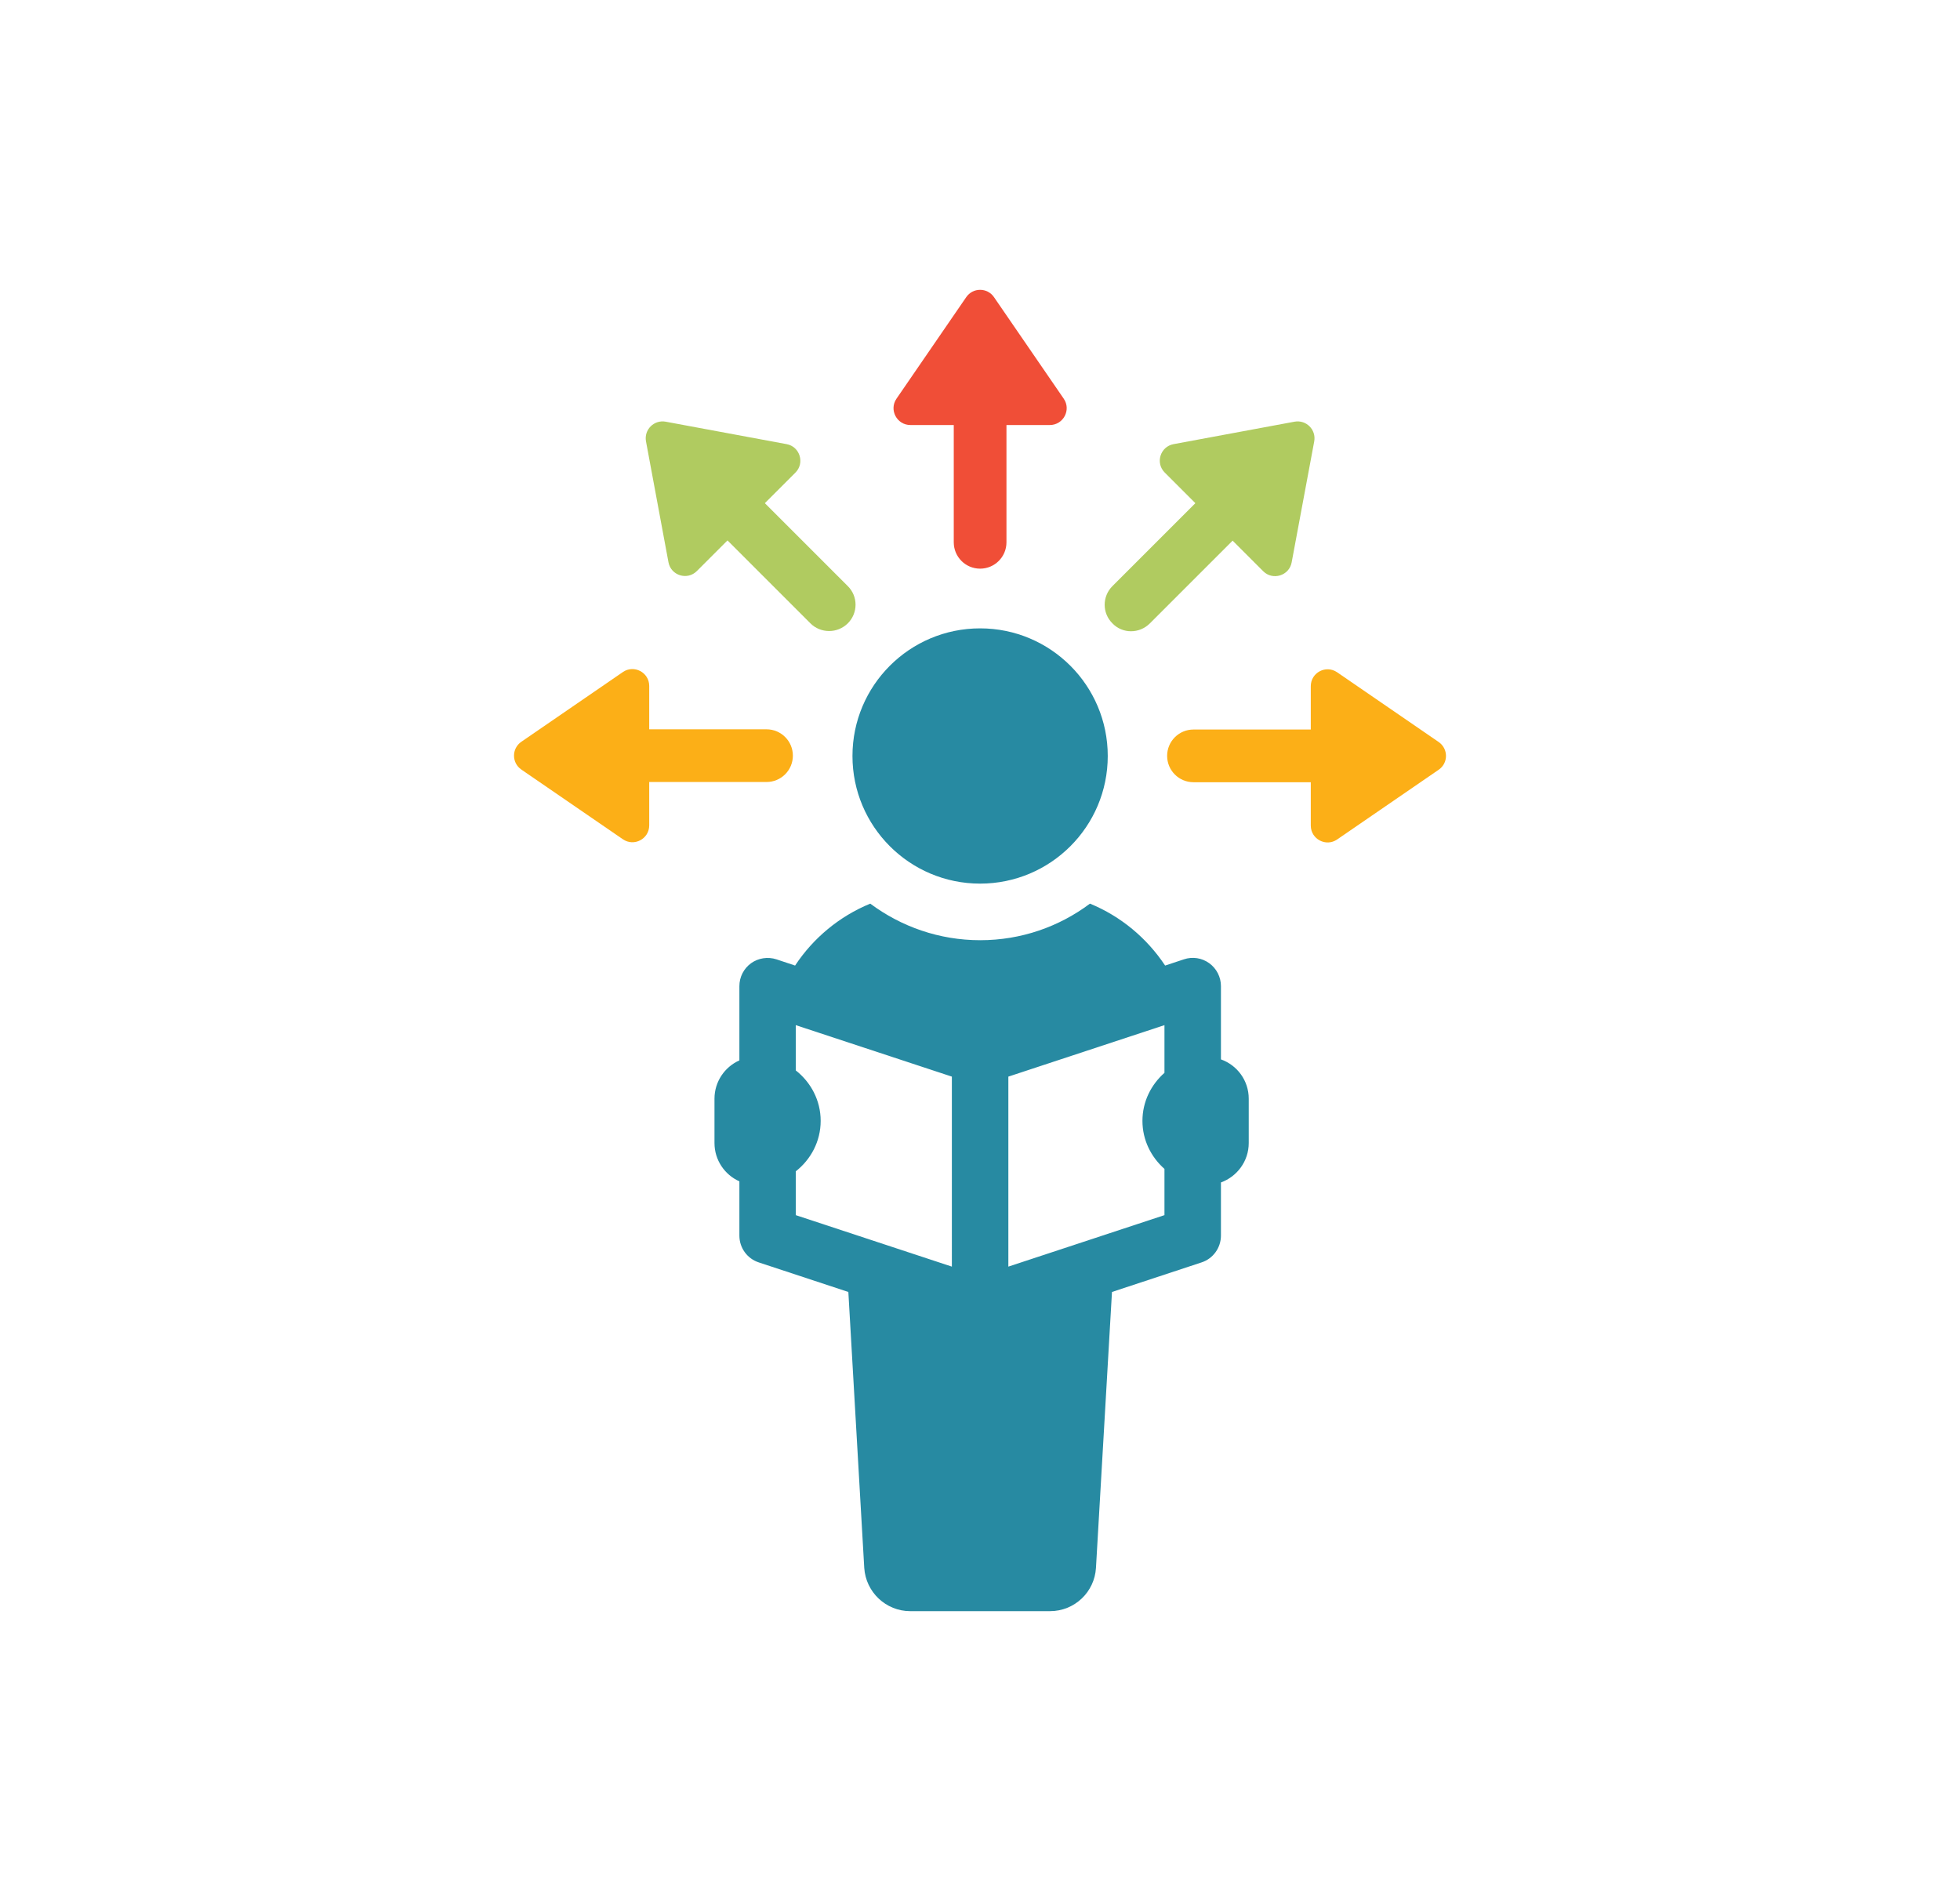 <?xml version="1.0" encoding="utf-8"?>
<!-- Generator: Adobe Illustrator 26.3.1, SVG Export Plug-In . SVG Version: 6.00 Build 0)  -->
<svg version="1.1" id="Layer_1" xmlns="http://www.w3.org/2000/svg" xmlns:xlink="http://www.w3.org/1999/xlink" x="0px" y="0px"
	 viewBox="0 0 1762.8 1710" style="enable-background:new 0 0 1762.8 1710;" xml:space="preserve">
<style type="text/css">
	.st0{fill:#F04E37;}
	.st1{fill:#B0CB60;}
	.st2{fill:#FCAF17;}
	.st3{fill:#278AA2;}
</style>
<path class="st0" d="M818.8,382.3h39v105.5c0,13.1,10.6,23.7,23.7,23.7s23.7-10.6,23.7-23.7V382.3h39c12.2,0,19.4-13.7,12.5-23.7
	L894,267.3c-6-8.8-19-8.8-25,0l-62.7,91.3C799.4,368.6,806.6,382.3,818.8,382.3z"/>
<path class="st1" d="M601.2,505.7c2.2,12,17,16.6,25.6,7.9l27.5-27.5l74.6,74.6c4.6,4.6,10.7,6.9,16.8,6.9c6.1,0,12.1-2.3,16.8-6.9
	c9.3-9.3,9.3-24.3,0-33.5l-74.6-74.6l27.5-27.5c8.6-8.6,4-23.4-7.9-25.6l-108.8-20.2c-10.5-1.9-19.6,7.2-17.7,17.7L601.2,505.7z"/>
<path class="st2" d="M689.4,703.4c13.1,0,23.7-10.6,23.7-23.7c0-13.1-10.6-23.7-23.7-23.7H583.9v-39c0-12.2-13.7-19.4-23.7-12.5
	l-91.3,62.7c-8.8,6-8.8,19,0,25l91.3,62.7c10.1,6.9,23.7-0.3,23.7-12.5v-39H689.4z"/>
<path class="st2" d="M1293.9,667.4l-91.3-62.7c-10.1-6.9-23.7,0.3-23.7,12.5v39h-105.5c-13.1,0-23.7,10.6-23.7,23.7
	c0,13.1,10.6,23.7,23.7,23.7h105.5v39c0,12.2,13.7,19.4,23.7,12.5l91.3-62.7C1302.7,686.4,1302.7,673.5,1293.9,667.4z"/>
<path class="st1" d="M1017.2,567.8c6.1,0,12.1-2.3,16.8-6.9l74.6-74.6l27.5,27.5c8.6,8.6,23.4,4,25.6-7.9L1182,397
	c1.9-10.5-7.2-19.6-17.7-17.7l-108.8,20.2c-12,2.2-16.6,17-7.9,25.6l27.5,27.5l-74.6,74.6c-9.3,9.3-9.3,24.3,0,33.5
	C1005.1,565.5,1011.2,567.8,1017.2,567.8z"/>
<path class="st3" d="M881.5,794.8c63.4,0,114.8-51.4,114.8-114.8c0-63.4-51.4-114.8-114.8-114.8c-63.4,0-114.8,51.4-114.8,114.8
	C766.7,743.4,818.1,794.8,881.5,794.8z"/>
<path class="st3" d="M1098.1,952.9V887c0-8.1-3.9-15.8-10.5-20.6c-6.6-4.8-15.1-6.1-22.8-3.5l-16.9,5.6
	c-16.4-24.7-39.8-44.3-67.6-55.7c-27.6,20.7-61.8,32.9-98.7,32.9s-71.1-12.2-98.9-32.9c-27.8,11.4-51.3,31-67.6,55.7l-16.8-5.6
	c-7.7-2.5-16.2-1.2-22.8,3.5c-6.6,4.8-10.5,12.4-10.5,20.6v66.8c-13.2,5.9-22.4,19.1-22.4,34.5v39.8c0,15.4,9.2,28.6,22.4,34.5v48.8
	c0,11,7,20.7,17.4,24.1l80.6,26.6l14.3,248.2c1.4,21.8,19.5,38.9,41.3,38.9h125.8c22,0,40-17.1,41.3-38.9l14.4-248.2l80.6-26.6
	c10.4-3.4,17.4-13.2,17.4-24.1v-47.8c14.5-5.3,25-19.1,25-35.5v-39.8C1123.1,971.9,1112.7,958.1,1098.1,952.9z M856.1,1139.3
	L715.7,1093v-39.4c13.5-10.6,22.4-26.9,22.4-45.4s-8.9-34.8-22.4-45.4v-40.7l140.4,46.3V1139.3z M1047.3,965
	c-12,10.6-19.8,25.9-19.8,43.2c0,17.3,7.8,32.6,19.8,43.2v41.6l-140.4,46.3V968.4l140.4-46.3V965z"/>
</svg>
